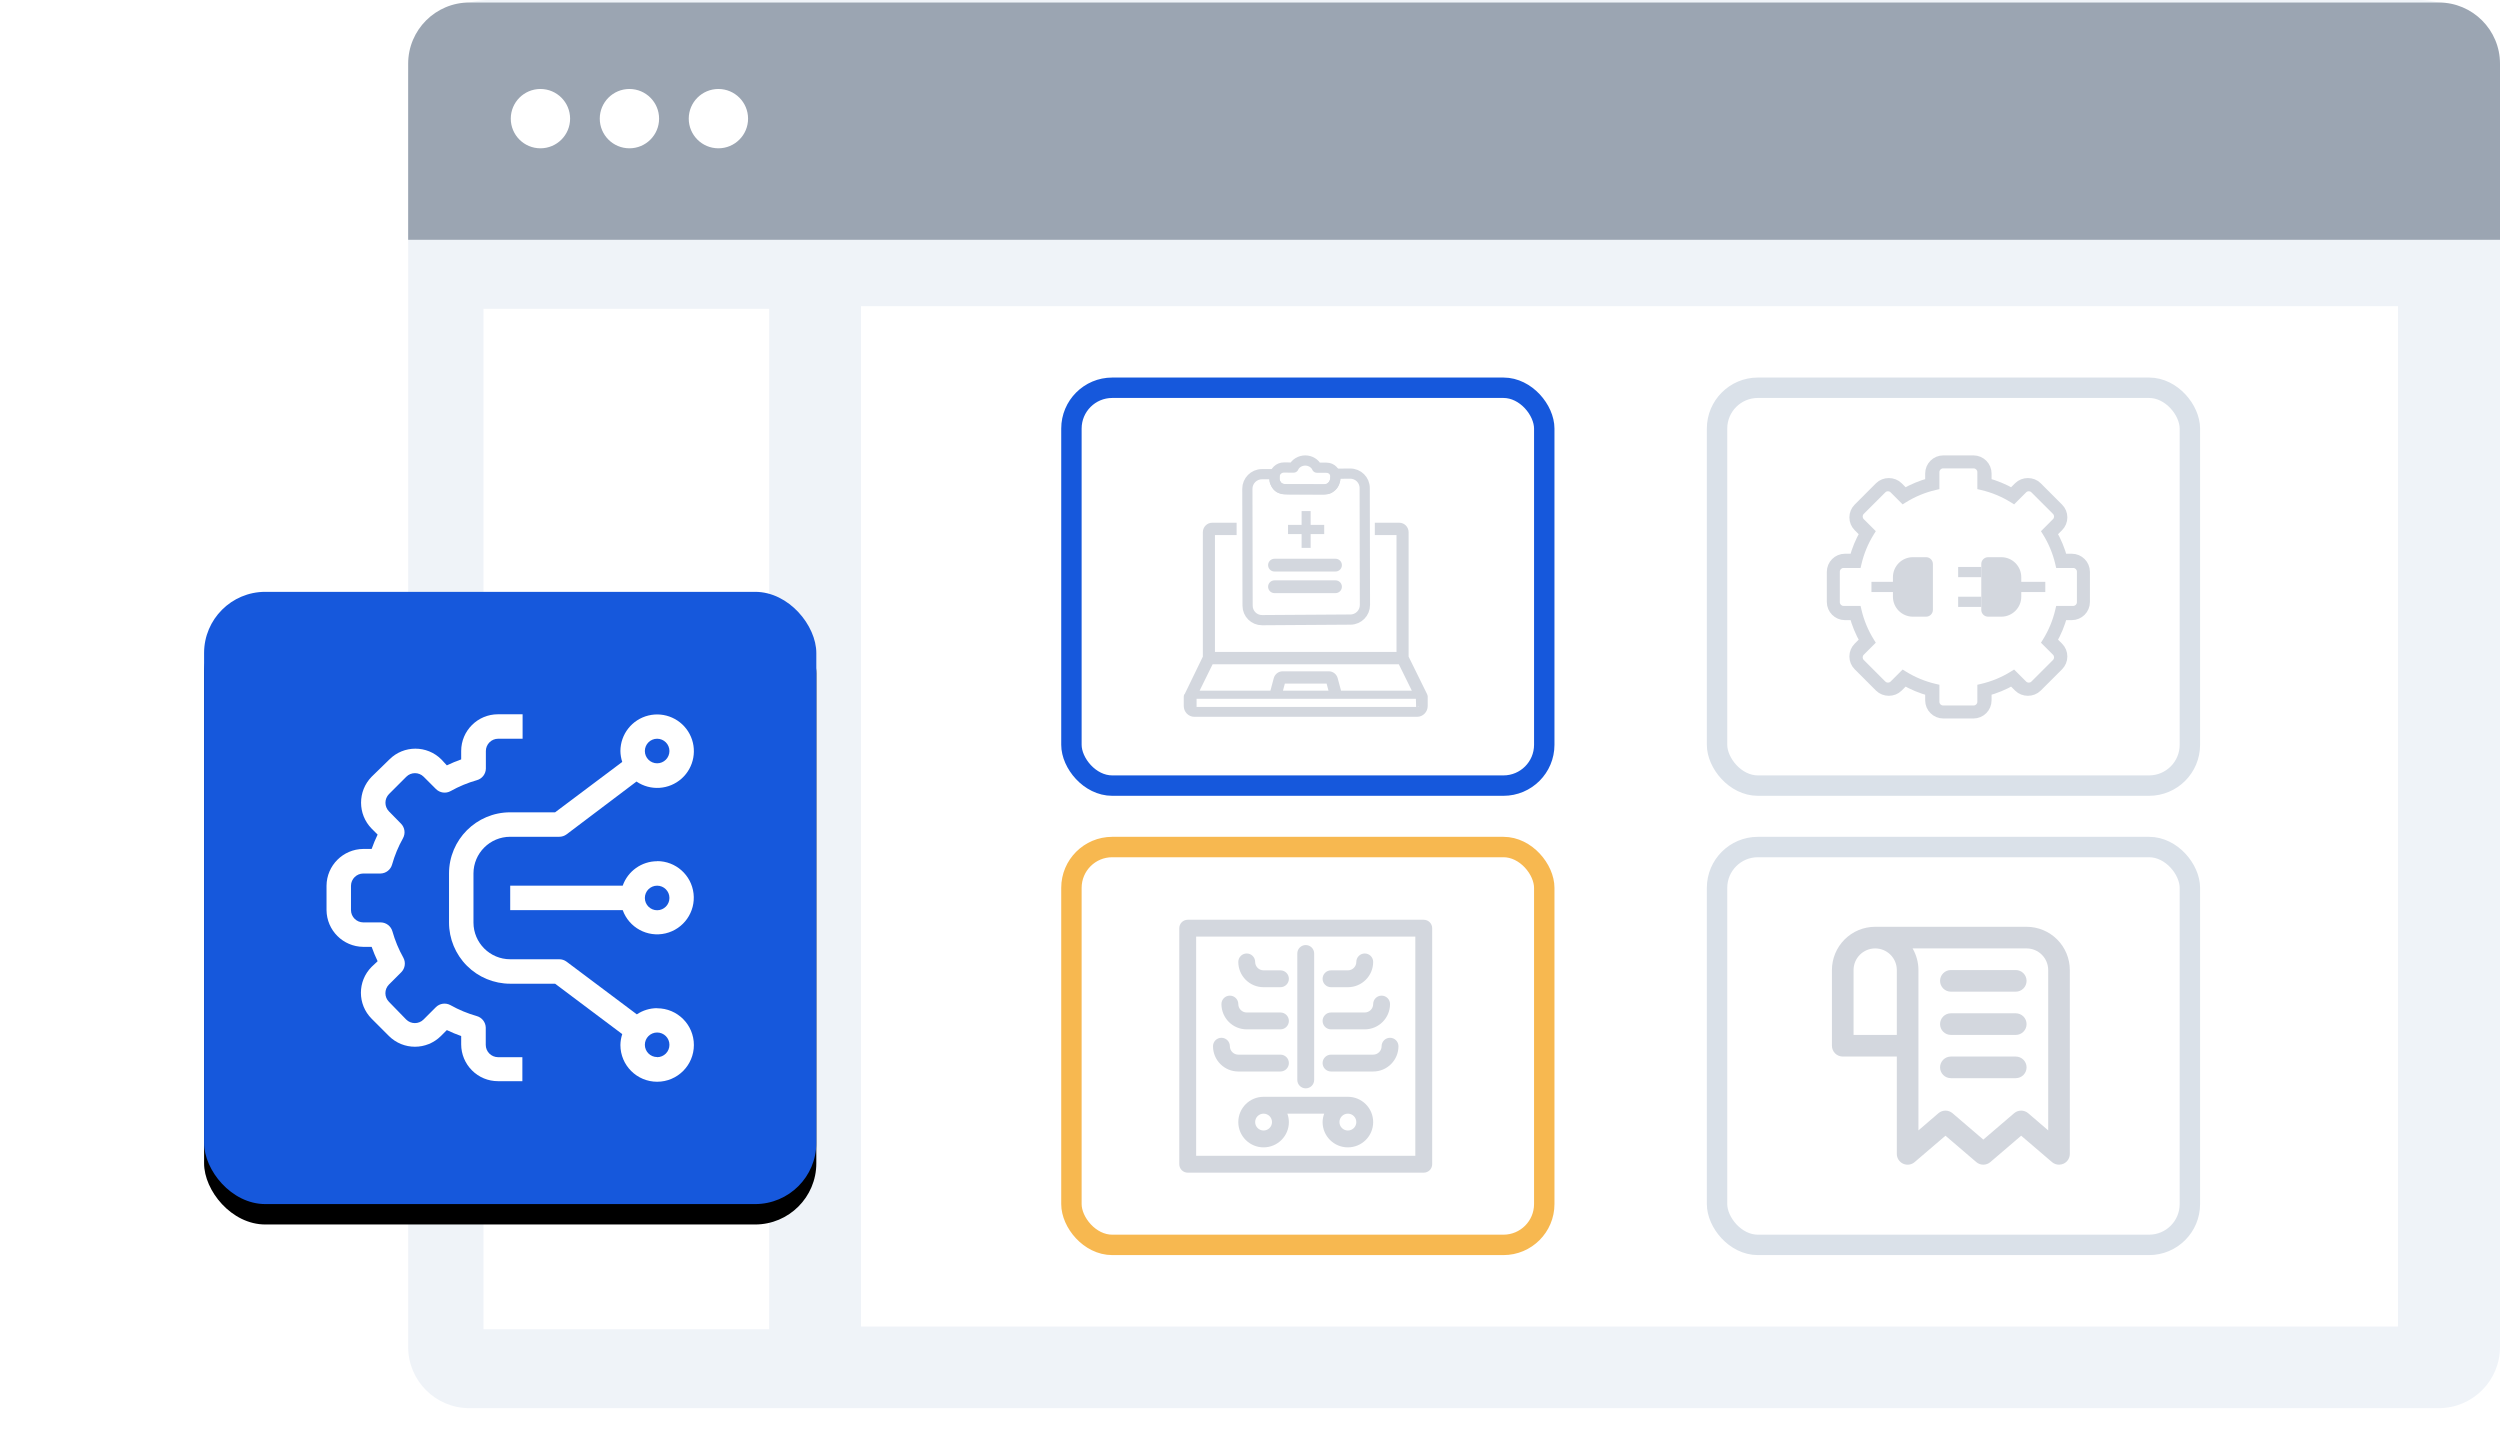 <?xml version="1.0" encoding="UTF-8"?>
<svg width="245px" height="140px" viewBox="0 0 245 140" version="1.1" xmlns="http://www.w3.org/2000/svg" xmlns:xlink="http://www.w3.org/1999/xlink">
    <title>Group 15 Copy 2</title>
    <defs>
        <polygon id="path-1" points="0 0 150.62 0 150.62 99.997 0 99.997"></polygon>
        <rect id="path-3" x="0" y="0" width="60" height="60" rx="6"></rect>
        <filter x="-51.7%" y="-48.3%" width="203.3%" height="203.3%" filterUnits="objectBoundingBox" id="filter-4">
            <feOffset dx="0" dy="2" in="SourceAlpha" result="shadowOffsetOuter1"></feOffset>
            <feGaussianBlur stdDeviation="10" in="shadowOffsetOuter1" result="shadowBlurOuter1"></feGaussianBlur>
            <feColorMatrix values="0 0 0 0 0   0 0 0 0 0   0 0 0 0 0  0 0 0 0.1 0" type="matrix" in="shadowBlurOuter1"></feColorMatrix>
        </filter>
    </defs>
    <g id="Page-1" stroke="none" stroke-width="1" fill="none" fill-rule="evenodd">
        <g id="Integrated-Laboratory-Automation" transform="translate(-288, -1747)">
            <g id="Group-15-Copy" transform="translate(308, 1747)">
                <g id="faster-communication-copy" transform="translate(20, 0)">
                    <path d="M8,0 L197,0 C201.418,-8.11624501e-16 205,3.582 205,8 L205,132 C205,135.314 202.314,138 199,138 L6,138 C2.686,138 5.73488277e-15,135.314 0,132 L0,8 C-5.41083001e-16,3.582 3.582,-1.85291076e-15 8,0 Z" id="Rectangle" fill="#EFF3F8"></path>
                    <path d="M6,0.245 L199,0.245 C202.314,0.245 205,2.932 205,6.245 L205,23.5 L0,23.5 L0,6.245 C0,2.932 2.686,0.245 6,0.245 Z" id="Rectangle" fill="#9BA5B2" fill-rule="nonzero"></path>
                    <circle id="Oval" fill="#FFFFFF" fill-rule="nonzero" cx="12.963" cy="11.627" r="2.907"></circle>
                    <circle id="Oval-Copy-7" fill="#FFFFFF" fill-rule="nonzero" cx="21.684" cy="11.627" r="2.907"></circle>
                    <circle id="Oval-Copy-8" fill="#FFFFFF" fill-rule="nonzero" cx="30.404" cy="11.627" r="2.907"></circle>
                    <g id="Mask" transform="translate(44.381, 30.004)" fill="#FFFFFF" fill-rule="nonzero">
                        <polygon id="path-3" points="1.42108547e-14 1.42108547e-14 150.62 1.42108547e-14 150.62 99.997 1.42108547e-14 99.997"></polygon>
                    </g>
                    <g id="Group-15-Clipped" transform="translate(44.381, 30.004)">
                        <mask id="mask-2" fill="white">
                            <use xlink:href="#path-1"></use>
                        </mask>
                        <g id="path-3"></g>
                    </g>
                    <rect id="Mask" fill="#FFFFFF" fill-rule="nonzero" transform="translate(21.381, 80.264) scale(-1, 1) translate(-21.381, -80.264) " x="7.381" y="30.264" width="28" height="100"></rect>
                </g>
                <g id="Group-131" transform="translate(85, 38)">
                    <g id="Group-57" transform="translate(63.271, 0)">
                        <rect id="Rectangle" stroke="#DAE1E9" stroke-width="2" fill="#FFFFFF" fill-rule="nonzero" x="0" y="0" width="46.337" height="38.99" rx="4"></rect>
                        <g id="Group-34" transform="translate(11.258, 7.128)">
                            <g id="Group-25" fill-rule="nonzero">
                                <path d="M23.507,9.637 L22.581,9.637 C22.345,8.759 21.997,7.92 21.543,7.133 L22.198,6.479 C22.439,6.238 22.572,5.917 22.572,5.576 C22.572,5.235 22.439,4.915 22.198,4.675 L20.108,2.584 C19.626,2.102 18.787,2.102 18.303,2.584 L17.649,3.238 C16.862,2.785 16.022,2.438 15.145,2.201 L15.145,1.276 C15.145,0.571 14.573,0 13.869,0 L10.914,0 C10.21,0 9.638,0.571 9.638,1.276 L9.638,2.201 C8.761,2.438 7.921,2.785 7.133,3.238 L6.479,2.584 C5.996,2.102 5.156,2.102 4.674,2.584 L2.584,4.675 C2.344,4.915 2.211,5.236 2.211,5.576 C2.211,5.918 2.344,6.238 2.584,6.48 L3.239,7.133 C2.786,7.92 2.438,8.759 2.202,9.637 L1.276,9.637 C0.572,9.637 0,10.21 0,10.914 L0,13.869 C0,14.572 0.572,15.145 1.276,15.145 L2.202,15.145 C2.438,16.022 2.786,16.862 3.239,17.649 L2.585,18.303 C2.344,18.544 2.211,18.866 2.211,19.207 C2.211,19.548 2.344,19.868 2.585,20.109 L4.674,22.198 C5.156,22.681 5.997,22.682 6.479,22.198 L7.134,21.544 C7.922,21.998 8.761,22.345 9.638,22.581 L9.638,23.509 C9.638,24.211 10.21,24.784 10.914,24.784 L13.869,24.784 C14.573,24.784 15.145,24.211 15.145,23.509 L15.145,22.581 C16.022,22.345 16.862,21.998 17.65,21.544 L18.304,22.198 C18.787,22.682 19.626,22.681 20.109,22.198 L22.199,20.109 C22.439,19.868 22.572,19.548 22.572,19.207 C22.572,18.866 22.439,18.545 22.199,18.303 L21.544,17.649 C21.997,16.862 22.345,16.022 22.581,15.145 L23.507,15.145 C24.211,15.145 24.784,14.572 24.784,13.869 L24.784,10.914 C24.783,10.21 24.211,9.637 23.507,9.637 L23.507,9.637 Z" id="Path" stroke="#D3D7DE" fill="#D3D7DE"></path>
                                <path d="M24.009,13.889 C24.009,14.089 23.847,14.252 23.647,14.252 L21.977,14.252 L21.894,14.61 C21.652,15.65 21.244,16.636 20.68,17.544 L20.484,17.857 L21.664,19.037 C21.806,19.178 21.806,19.408 21.664,19.549 L19.548,21.666 C19.407,21.806 19.177,21.807 19.035,21.666 L17.855,20.486 L17.542,20.68 C16.636,21.245 15.65,21.652 14.61,21.895 L14.251,21.979 L14.251,23.648 C14.251,23.849 14.088,24.009 13.888,24.009 L10.895,24.009 C10.695,24.009 10.533,23.849 10.533,23.648 L10.533,21.979 L10.174,21.895 C9.134,21.652 8.148,21.245 7.241,20.68 L6.928,20.486 L5.748,21.666 C5.606,21.807 5.376,21.806 5.235,21.666 L3.119,19.549 C2.978,19.408 2.978,19.177 3.119,19.037 L4.299,17.857 L4.104,17.544 C3.54,16.638 3.131,15.65 2.89,14.61 L2.806,14.252 L1.137,14.252 C0.937,14.252 0.774,14.089 0.774,13.889 L0.774,10.896 C0.774,10.696 0.937,10.533 1.137,10.533 L2.806,10.533 L2.89,10.175 C3.132,9.134 3.54,8.149 4.104,7.242 L4.299,6.929 L3.119,5.748 C2.978,5.607 2.978,5.376 3.119,5.235 L5.235,3.12 C5.376,2.978 5.607,2.978 5.748,3.12 L6.928,4.301 L7.241,4.105 C8.148,3.541 9.134,3.131 10.174,2.89 L10.533,2.807 L10.533,1.138 C10.533,0.937 10.695,0.774 10.895,0.774 L13.887,0.774 C14.088,0.774 14.251,0.937 14.251,1.138 L14.251,2.807 L14.61,2.89 C15.649,3.132 16.636,3.541 17.542,4.105 L17.855,4.301 L19.035,3.12 C19.178,2.978 19.407,2.978 19.548,3.12 L21.664,5.235 C21.806,5.378 21.806,5.608 21.664,5.748 L20.484,6.929 L20.68,7.242 C21.244,8.148 21.652,9.134 21.894,10.175 L21.977,10.533 L23.647,10.533 C23.847,10.533 24.009,10.696 24.009,10.896 L24.009,13.889 L24.009,13.889 Z" id="Path" fill="#FFFFFF"></path>
                            </g>
                            <g id="Group-29" transform="translate(4.374, 9.476)">
                                <path d="M5.521,0.668 L5.521,5.163 C5.521,5.532 5.222,5.831 4.853,5.831 L3.562,5.831 C2.481,5.831 1.604,4.954 1.604,3.873 L1.604,1.959 C1.604,0.877 2.481,0 3.562,0 L4.853,0 C5.222,0 5.521,0.299 5.521,0.668 Z" id="Path-53" fill="#D3D7DE" fill-rule="nonzero"></path>
                                <path d="M14.181,0.668 L14.181,5.163 C14.181,5.532 13.882,5.831 13.513,5.831 L12.222,5.831 C11.14,5.831 10.263,4.954 10.263,3.873 L10.263,1.959 C10.263,0.877 11.14,0 12.222,0 L13.513,0 C13.882,0 14.181,0.299 14.181,0.668 Z" id="Path-53-Copy" fill="#D3D7DE" fill-rule="nonzero" transform="translate(12.222, 2.916) scale(-1, 1) translate(-12.222, -2.916) "></path>
                                <line x1="0" y1="2.916" x2="1.604" y2="2.916" id="Path-54" stroke="#D3D7DE" stroke-linecap="square"></line>
                                <line x1="14.181" y1="2.916" x2="16.036" y2="2.916" id="Path-54-Copy" stroke="#D3D7DE" stroke-linecap="square" transform="translate(15.109, 2.916) scale(-1, 1) translate(-15.109, -2.916) "></line>
                                <line x1="7.995" y1="1.458" x2="10.263" y2="1.458" id="Path-55" stroke="#D3D7DE"></line>
                                <line x1="7.995" y1="4.374" x2="10.263" y2="4.374" id="Path-55-Copy" stroke="#D3D7DE"></line>
                            </g>
                        </g>
                        <rect id="Rectangle" stroke="#DAE1E9" stroke-width="2" fill="#FFFFFF" fill-rule="nonzero" x="0" y="45.009" width="46.337" height="38.99" rx="4"></rect>
                        <path d="M30.333,52.826 L15.497,52.826 C14.373,52.826 13.295,53.272 12.5,54.067 C11.705,54.862 11.258,55.94 11.258,57.064 L11.258,64.482 C11.258,64.763 11.37,65.033 11.569,65.231 C11.768,65.43 12.037,65.542 12.318,65.542 L17.617,65.542 L17.617,75.079 C17.616,75.282 17.674,75.48 17.783,75.651 C17.892,75.822 18.047,75.958 18.231,76.043 C18.416,76.128 18.62,76.158 18.821,76.13 C19.023,76.102 19.211,76.016 19.365,75.884 L22.385,73.299 L25.405,75.884 C25.597,76.048 25.841,76.139 26.094,76.139 C26.347,76.139 26.591,76.048 26.783,75.884 L29.803,73.299 L32.823,75.884 C33.015,76.048 33.259,76.139 33.512,76.139 C33.665,76.137 33.816,76.105 33.956,76.043 C34.141,75.958 34.296,75.822 34.405,75.651 C34.514,75.48 34.572,75.282 34.571,75.079 L34.571,57.064 C34.571,55.94 34.125,54.862 33.33,54.067 C32.535,53.272 31.457,52.826 30.333,52.826 Z M13.378,63.422 L13.378,57.064 C13.378,56.502 13.601,55.963 13.998,55.566 C14.396,55.168 14.935,54.945 15.497,54.945 C16.06,54.945 16.598,55.168 16.996,55.566 C17.393,55.963 17.617,56.502 17.617,57.064 L17.617,63.422 L13.378,63.422 Z M32.452,72.779 L30.491,71.094 C30.3,70.931 30.055,70.84 29.803,70.84 C29.55,70.84 29.306,70.931 29.114,71.094 L26.094,73.68 L23.074,71.094 C22.882,70.931 22.637,70.84 22.385,70.84 C22.133,70.84 21.888,70.931 21.696,71.094 L19.736,72.779 L19.736,57.064 C19.735,56.32 19.537,55.589 19.164,54.945 L30.333,54.945 C30.895,54.945 31.434,55.168 31.831,55.566 C32.229,55.963 32.452,56.502 32.452,57.064 L32.452,72.779 Z M30.333,58.124 C30.333,58.405 30.221,58.674 30.022,58.873 C29.823,59.072 29.554,59.184 29.273,59.184 L22.915,59.184 C22.634,59.184 22.364,59.072 22.166,58.873 C21.967,58.674 21.855,58.405 21.855,58.124 C21.855,57.843 21.967,57.574 22.166,57.375 C22.364,57.176 22.634,57.064 22.915,57.064 L29.273,57.064 C29.554,57.064 29.823,57.176 30.022,57.375 C30.221,57.574 30.333,57.843 30.333,58.124 Z M30.333,62.363 C30.333,62.644 30.221,62.913 30.022,63.112 C29.823,63.31 29.554,63.422 29.273,63.422 L22.915,63.422 C22.634,63.422 22.364,63.31 22.166,63.112 C21.967,62.913 21.855,62.644 21.855,62.363 C21.855,62.082 21.967,61.812 22.166,61.613 C22.364,61.415 22.634,61.303 22.915,61.303 L29.273,61.303 C29.554,61.303 29.823,61.415 30.022,61.613 C30.221,61.812 30.333,62.082 30.333,62.363 Z M30.333,66.601 C30.333,66.882 30.221,67.152 30.022,67.351 C29.823,67.549 29.554,67.661 29.273,67.661 L22.915,67.661 C22.634,67.661 22.364,67.549 22.166,67.351 C21.967,67.152 21.855,66.882 21.855,66.601 C21.855,66.321 21.967,66.051 22.166,65.852 C22.364,65.654 22.634,65.542 22.915,65.542 L29.273,65.542 C29.554,65.542 29.823,65.654 30.022,65.852 C30.221,66.051 30.333,66.321 30.333,66.601 Z" id="Shape" fill="#D3D7DE" fill-rule="nonzero"></path>
                    </g>
                    <rect id="Rectangle" stroke="#1658DC" stroke-width="2" fill="#FFFFFF" fill-rule="nonzero" x="0" y="0" width="46.337" height="38.99" rx="4"></rect>
                    <g id="Group-23" transform="translate(11.258, 7.128)">
                        <polygon id="Rectangle" fill="#FFFFFF" fill-rule="nonzero" points="2.194 6.583 21.212 6.583 21.212 19.749 2.194 19.749"></polygon>
                        <g id="auto-validation-copy-3">
                            <path d="M0.789,24.87 C0.354,24.87 0,24.506 0,24.058 L0,23.163 C0.003,23.117 0.005,23.103 0.007,23.089 C0.025,23.029 0.03,23.019 0.035,23.009 C0.035,23.007 1.871,19.28 1.871,19.28 L1.871,7.033 C1.871,6.656 2.169,6.35 2.535,6.35 L4.681,6.35 L4.681,7.056 L2.557,7.056 L2.557,19.012 L20.85,19.012 L20.85,7.056 L18.725,7.056 L18.725,6.35 L20.059,6.35 L20.872,6.35 C21.238,6.35 21.536,6.656 21.536,7.033 L21.536,19.281 L23.369,23.003 C23.392,23.061 23.395,23.073 23.398,23.085 C23.405,23.134 23.405,23.137 23.406,23.141 C23.406,23.148 23.407,24.058 23.407,24.058 C23.407,24.506 23.053,24.87 22.618,24.87 L0.789,24.87 Z M20.982,19.718 L2.424,19.718 L0.901,22.81 L8.434,22.81 L8.812,21.399 C8.889,21.112 9.145,20.911 9.434,20.911 L13.972,20.911 C14.261,20.911 14.517,21.112 14.594,21.399 L14.972,22.81 L22.505,22.81 L20.982,19.718 L20.982,19.718 Z M9.146,22.81 L14.261,22.81 L13.942,21.617 L9.465,21.617 L9.146,22.81 L9.146,22.81 Z M0.757,23.105 L0.757,24.4 L22.742,24.4 C22.779,24.4 22.779,23.969 22.742,23.105 L0.757,23.105 Z" id="Shape" stroke="#D3D7DE" stroke-width="0.5" fill="#D3D7DE" fill-rule="nonzero"></path>
                            <path d="M17.483,2.701 L17.506,14.157 C17.508,14.944 16.874,15.585 16.091,15.591 L16.069,15.591 C16.062,15.591 16.053,15.591 16.043,15.591 L15.959,15.591 C15.476,15.595 13.744,15.606 11.893,15.618 L10.897,15.624 C9.968,15.63 9.06,15.636 8.314,15.641 C7.95,15.644 7.62,15.646 7.487,15.647 L7.425,15.647 C6.643,15.652 6.007,15.016 6.006,14.237 L6.004,13.434 L5.99,6.312 L5.983,2.78 C5.981,1.992 6.618,1.348 7.4,1.343 L7.458,1.343 C7.559,1.342 7.783,1.341 8.077,1.339 C8.256,1.337 8.444,1.336 8.639,1.335 L8.64,1.485 C8.64,1.535 8.64,1.584 8.64,1.632 L8.641,1.888 C8.641,2.035 8.74,2.216 8.804,2.343 C8.907,2.549 9.077,2.697 9.302,2.759 C9.526,2.821 9.613,2.834 10.076,2.833 C10.118,2.833 10.162,2.833 10.206,2.833 L10.774,2.833 C10.824,2.833 10.874,2.833 10.925,2.833 L11.537,2.834 C11.588,2.834 11.639,2.834 11.689,2.834 L11.987,2.834 C12.036,2.834 12.084,2.835 12.132,2.835 L12.408,2.835 C12.453,2.835 12.496,2.835 12.538,2.835 L12.78,2.836 C12.817,2.836 12.854,2.836 12.889,2.836 L13.082,2.837 C13.111,2.837 13.138,2.837 13.164,2.837 L13.44,2.837 C13.523,2.836 13.749,2.827 13.93,2.773 C14.036,2.742 14.268,2.556 14.364,2.433 C14.46,2.309 14.571,2.007 14.586,1.919 C14.601,1.826 14.613,1.724 14.62,1.639 L14.629,1.528 C14.632,1.482 14.634,1.454 14.634,1.454 C14.634,1.454 14.658,1.401 14.652,1.296 C15.257,1.292 15.714,1.289 15.927,1.288 L16.058,1.286 C16.843,1.282 17.482,1.91 17.483,2.701 Z" id="Combined-Shape" stroke="#D3D7DE" fill="#FFFFFF" fill-rule="nonzero"></path>
                            <polygon id="Rectangle-103" fill="#D3D7DE" fill-rule="nonzero" points="11.299 6.761 11.299 4.958 12.185 4.958 12.185 6.761 12.185 8.564 11.299 8.564"></polygon>
                            <polygon id="Rectangle-103" fill="#D3D7DE" fill-rule="nonzero" transform="translate(11.742, 6.761) rotate(90) translate(-11.742, -6.761) " points="11.291 4.989 12.193 4.989 12.193 8.534 11.291 8.534"></polygon>
                            <line x1="8.64" y1="10.255" x2="14.622" y2="10.255" id="Path-1418" stroke="#D3D7DE" stroke-width="1.25" stroke-linecap="round" stroke-linejoin="round"></line>
                            <line x1="8.64" y1="12.372" x2="14.622" y2="12.372" id="Path-1418-Copy" stroke="#D3D7DE" stroke-width="1.25" stroke-linecap="round" stroke-linejoin="round"></line>
                            <path d="M11.657,0 C12.143,0 12.625,0.278 12.803,0.704 L13.747,0.71 C14.24,0.712 14.626,1.113 14.61,1.6 L14.604,1.761 C14.584,2.352 14.091,2.829 13.503,2.826 L13.495,2.826 L13.495,2.826 L13.378,2.825 C13.041,2.824 12.107,2.819 11.586,2.816 C11.066,2.813 10.132,2.808 9.795,2.807 L9.703,2.806 C9.681,2.806 9.67,2.806 9.67,2.806 C9.082,2.803 8.621,2.32 8.641,1.729 L8.646,1.569 C8.663,1.08 9.067,0.685 9.569,0.688 L10.513,0.693 C10.696,0.273 11.176,0 11.657,0 Z" id="Combined-Shape-Copy" stroke="#D3D7DE" stroke-linecap="round" stroke-linejoin="round"></path>
                        </g>
                    </g>
                    <rect id="Rectangle" stroke="#F7B850" stroke-width="2" fill="#FFFFFF" fill-rule="nonzero" x="0" y="45.009" width="46.337" height="38.99" rx="4"></rect>
                    <g id="Group" transform="translate(10.57, 52.137)" fill="#D3D7DE" fill-rule="nonzero">
                        <path d="M23.957,0 L0.826,0 C0.37,0 0,0.37 0,0.826 L0,23.957 C0,24.414 0.37,24.784 0.826,24.784 L23.957,24.784 C24.414,24.784 24.784,24.414 24.784,23.957 L24.784,0.826 C24.784,0.37 24.414,0 23.957,0 Z M23.131,23.131 L1.652,23.131 L1.652,1.652 L23.131,1.652 L23.131,23.131 Z" id="Shape"></path>
                        <path d="M12.392,16.522 C12.848,16.522 13.218,16.153 13.218,15.696 L13.218,3.304 C13.218,2.848 12.848,2.478 12.392,2.478 C11.936,2.478 11.566,2.848 11.566,3.304 L11.566,15.696 C11.566,16.153 11.936,16.522 12.392,16.522 Z M8.261,6.609 L9.913,6.609 C10.37,6.609 10.74,6.239 10.74,5.783 C10.74,5.327 10.37,4.957 9.913,4.957 L8.261,4.957 C7.805,4.957 7.435,4.587 7.435,4.131 C7.435,3.674 7.065,3.304 6.609,3.304 C6.153,3.304 5.783,3.674 5.783,4.131 C5.783,5.499 6.892,6.609 8.261,6.609 Z M6.609,10.74 L9.913,10.74 C10.37,10.74 10.74,10.37 10.74,9.913 C10.74,9.457 10.37,9.087 9.913,9.087 L6.609,9.087 C6.153,9.087 5.783,8.717 5.783,8.261 C5.783,7.805 5.413,7.435 4.957,7.435 C4.5,7.435 4.131,7.805 4.131,8.261 C4.131,9.63 5.24,10.74 6.609,10.74 L6.609,10.74 Z M5.783,14.87 L9.913,14.87 C10.37,14.87 10.74,14.5 10.74,14.044 C10.74,13.588 10.37,13.218 9.913,13.218 L5.783,13.218 C5.327,13.218 4.957,12.848 4.957,12.392 C4.957,11.936 4.587,11.566 4.131,11.566 C3.674,11.566 3.304,11.936 3.304,12.392 C3.304,13.761 4.414,14.87 5.783,14.87 Z M14.87,6.609 L16.522,6.609 C17.891,6.609 19.001,5.499 19.001,4.131 C19.001,3.674 18.631,3.304 18.175,3.304 C17.718,3.304 17.349,3.674 17.349,4.131 C17.349,4.587 16.979,4.957 16.522,4.957 L14.87,4.957 C14.414,4.957 14.044,5.327 14.044,5.783 C14.044,6.239 14.414,6.609 14.87,6.609 Z M14.87,10.74 L18.175,10.74 C19.543,10.74 20.653,9.63 20.653,8.261 C20.653,7.805 20.283,7.435 19.827,7.435 C19.371,7.435 19.001,7.805 19.001,8.261 C19.001,8.717 18.631,9.087 18.175,9.087 L14.87,9.087 C14.414,9.087 14.044,9.457 14.044,9.913 C14.044,10.37 14.414,10.74 14.87,10.74 Z M14.87,14.87 L19.001,14.87 C20.37,14.87 21.479,13.761 21.479,12.392 C21.479,11.936 21.109,11.566 20.653,11.566 C20.197,11.566 19.827,11.936 19.827,12.392 C19.827,12.848 19.457,13.218 19.001,13.218 L14.87,13.218 C14.414,13.218 14.044,13.588 14.044,14.044 C14.044,14.5 14.414,14.87 14.87,14.87 Z M16.522,17.349 L8.261,17.349 C6.892,17.349 5.783,18.458 5.783,19.827 C5.783,21.196 6.892,22.305 8.261,22.305 C9.63,22.305 10.74,21.196 10.74,19.827 C10.737,19.545 10.687,19.266 10.591,19.001 L14.201,19.001 C14.102,19.265 14.049,19.545 14.044,19.827 C14.044,21.196 15.154,22.305 16.522,22.305 C17.891,22.305 19.001,21.196 19.001,19.827 C19.001,18.458 17.891,17.349 16.522,17.349 L16.522,17.349 Z M9.087,19.827 C9.087,20.283 8.717,20.653 8.261,20.653 C7.805,20.653 7.435,20.283 7.435,19.827 C7.435,19.371 7.805,19.001 8.261,19.001 C8.717,19.001 9.087,19.371 9.087,19.827 Z M16.522,20.653 C16.066,20.653 15.696,20.283 15.696,19.827 C15.696,19.371 16.066,19.001 16.522,19.001 C16.979,19.001 17.349,19.371 17.349,19.827 C17.349,20.283 16.979,20.653 16.522,20.653 Z" id="Shape"></path>
                    </g>
                </g>
                <g id="Group-121" transform="translate(0, 58)">
                    <g id="path-11">
                        <use fill="black" fill-opacity="1" filter="url(#filter-4)" xlink:href="#path-3"></use>
                        <use fill="#1658DC" fill-rule="evenodd" xlink:href="#path-3"></use>
                    </g>
                    <g id="Group" transform="translate(12, 12)" fill="#FFFFFF" fill-rule="nonzero">
                        <path d="M15.952,33.244 C15.73,33.019 15.605,32.716 15.604,32.4 L15.604,30.701 C15.589,30.175 15.233,29.719 14.726,29.576 C13.829,29.322 12.964,28.963 12.15,28.507 C11.679,28.245 11.09,28.327 10.71,28.71 L9.506,29.914 C9.037,30.381 8.277,30.381 7.807,29.914 L6.12,28.181 C5.652,27.711 5.652,26.952 6.12,26.482 L7.324,25.279 C7.701,24.9 7.783,24.318 7.526,23.85 C7.07,23.036 6.711,22.171 6.457,21.274 C6.315,20.767 5.859,20.411 5.332,20.396 L3.6,20.396 C2.938,20.39 2.402,19.855 2.396,19.192 L2.396,16.796 C2.408,16.138 2.942,15.61 3.6,15.604 L5.299,15.604 C5.825,15.589 6.281,15.233 6.424,14.726 C6.677,13.828 7.036,12.963 7.492,12.15 C7.755,11.679 7.673,11.09 7.29,10.71 L6.12,9.517 C5.658,9.045 5.658,8.291 6.12,7.819 L7.819,6.12 C8.288,5.652 9.048,5.652 9.517,6.12 L10.721,7.324 C11.102,7.706 11.69,7.789 12.161,7.526 C12.975,7.07 13.84,6.711 14.737,6.457 C15.245,6.315 15.6,5.859 15.615,5.332 L15.615,3.6 C15.615,3.281 15.742,2.975 15.968,2.749 C16.193,2.523 16.499,2.396 16.819,2.396 L19.215,2.396 L19.215,0 L16.796,0 C14.808,0 13.196,1.612 13.196,3.6 L13.196,4.421 C12.718,4.592 12.248,4.787 11.79,5.006 L11.25,4.421 C9.845,3.019 7.57,3.019 6.165,4.421 L4.421,6.12 C3.038,7.533 3.038,9.792 4.421,11.205 L5.006,11.79 C4.786,12.248 4.591,12.717 4.421,13.196 L3.6,13.196 C1.619,13.215 0.018,14.816 0,16.796 L0,19.192 C0.018,21.173 1.619,22.774 3.6,22.792 L4.421,22.792 C4.592,23.271 4.787,23.74 5.006,24.199 L4.421,24.75 C3.019,26.155 3.019,28.43 4.421,29.835 L6.12,31.534 C7.528,32.929 9.797,32.929 11.205,31.534 L11.79,30.949 C12.248,31.168 12.718,31.363 13.196,31.534 L13.196,32.355 C13.2,33.309 13.58,34.222 14.254,34.897 C14.926,35.575 15.842,35.956 16.796,35.955 L19.192,35.955 L19.192,33.604 L16.796,33.604 C16.479,33.599 16.176,33.469 15.952,33.244 L15.952,33.244 Z" id="Path"></path>
                        <path d="M32.4,28.8 C31.691,28.801 30.997,29.012 30.409,29.407 L23.524,24.244 C23.316,24.089 23.063,24.006 22.804,24.007 L18,24.007 C16.012,24.007 14.4,22.396 14.4,20.407 L14.4,15.604 C14.4,13.615 16.012,12.004 18,12.004 L22.804,12.004 C23.063,12.005 23.316,11.922 23.524,11.767 L30.375,6.592 C31.741,7.522 33.565,7.402 34.798,6.301 C36.03,5.2 36.355,3.402 35.586,1.939 C34.816,0.477 33.149,-0.274 31.544,0.119 C29.939,0.512 28.807,1.947 28.8,3.6 C28.805,3.963 28.866,4.324 28.98,4.669 L22.399,9.607 L18,9.607 C14.688,9.607 12.004,12.292 12.004,15.604 L12.004,20.407 C12.004,21.998 12.635,23.523 13.76,24.647 C14.884,25.772 16.41,26.404 18,26.404 L22.399,26.404 L28.98,31.342 C28.866,31.687 28.805,32.048 28.8,32.411 C28.8,34.399 30.412,36.011 32.4,36.011 C34.388,36.011 36,34.399 36,32.411 C36,30.423 34.388,28.811 32.4,28.811 L32.4,28.8 Z M32.4,2.396 C33.065,2.396 33.604,2.935 33.604,3.6 C33.604,4.265 33.065,4.804 32.4,4.804 C31.735,4.804 31.196,4.265 31.196,3.6 C31.196,2.935 31.735,2.396 32.4,2.396 L32.4,2.396 Z M32.4,33.592 C31.735,33.592 31.196,33.053 31.196,32.389 C31.196,31.724 31.735,31.185 32.4,31.185 C33.065,31.185 33.604,31.724 33.604,32.389 C33.607,32.71 33.481,33.019 33.255,33.247 C33.029,33.475 32.721,33.604 32.4,33.604 L32.4,33.592 Z" id="Shape"></path>
                        <path d="M32.4,14.4 C30.881,14.404 29.53,15.364 29.025,16.796 L18,16.796 L18,19.192 L29.025,19.192 C29.642,20.908 31.447,21.888 33.221,21.471 C34.996,21.055 36.177,19.375 35.967,17.564 C35.757,15.753 34.223,14.388 32.4,14.389 L32.4,14.4 Z M32.4,19.204 C31.735,19.204 31.196,18.665 31.196,18 C31.196,17.335 31.735,16.796 32.4,16.796 C33.065,16.796 33.604,17.335 33.604,18 C33.604,18.665 33.065,19.204 32.4,19.204 Z" id="Shape"></path>
                    </g>
                </g>
            </g>
        </g>
    </g>
</svg>